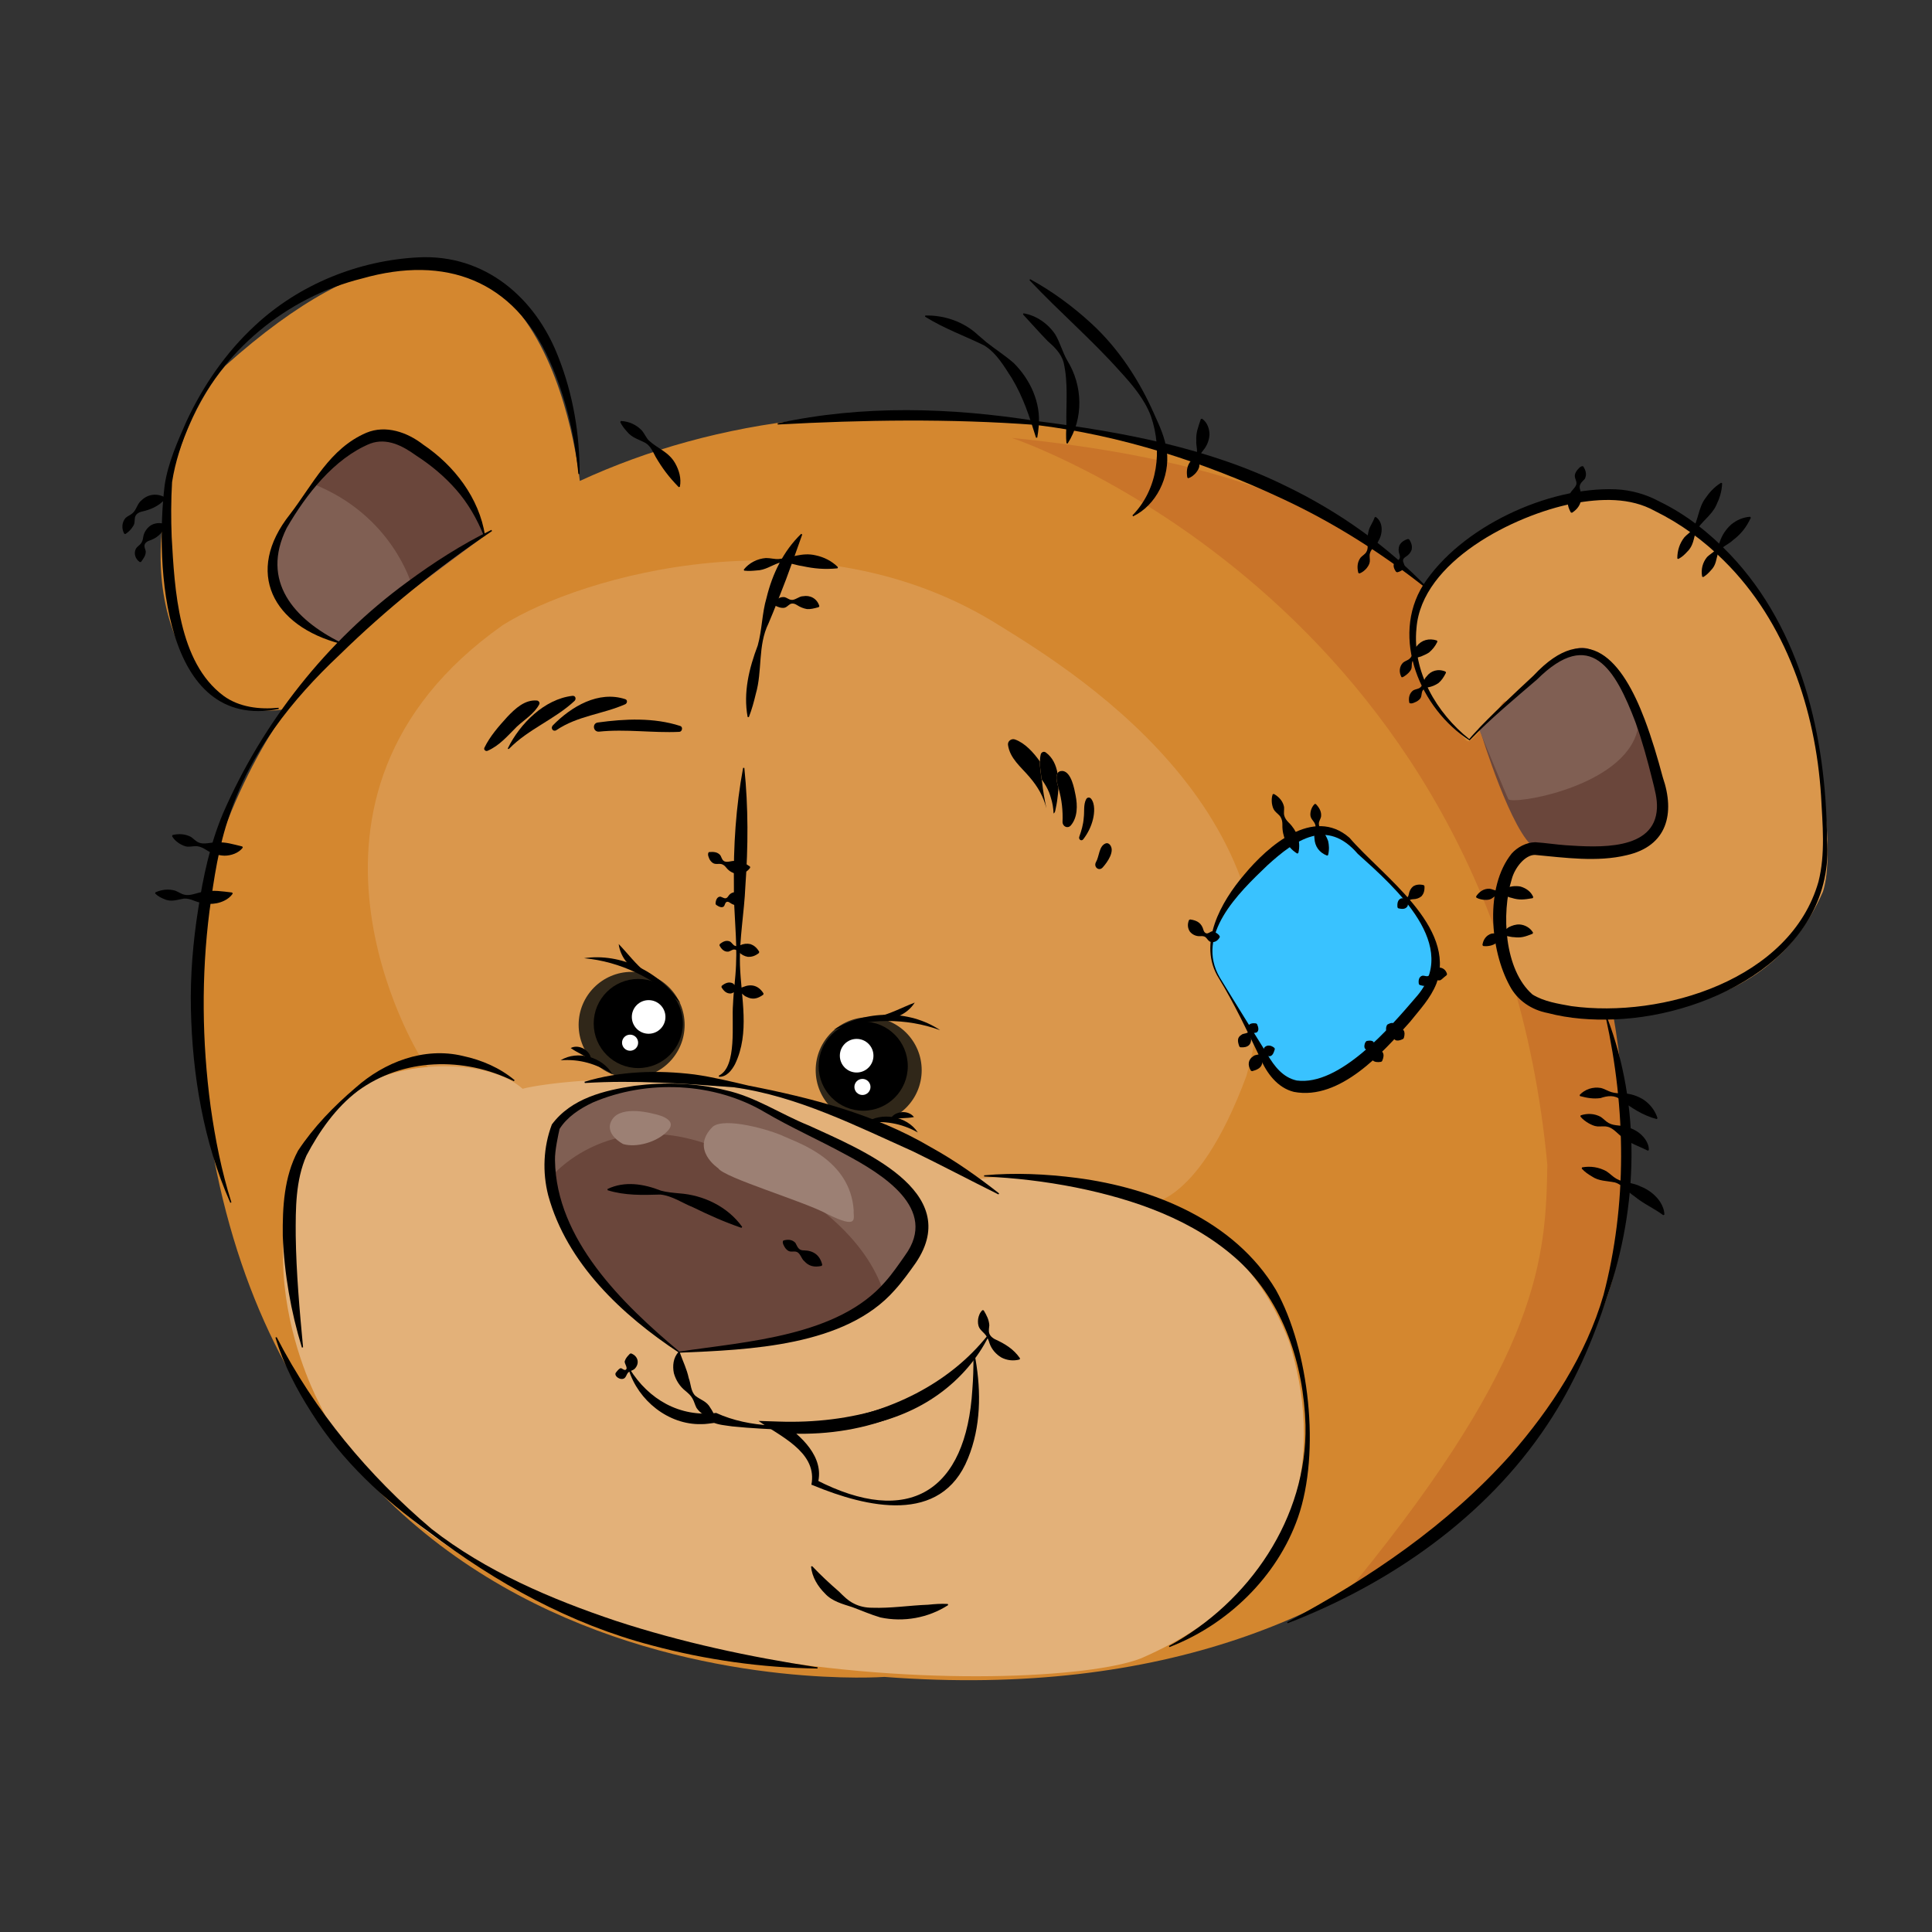 <?xml version="1.0" encoding="utf-8"?>
<!-- Generator: Adobe Illustrator 27.0.0, SVG Export Plug-In . SVG Version: 6.00 Build 0)  -->
<svg version="1.1" id="Layer_1" xmlns="http://www.w3.org/2000/svg" xmlns:xlink="http://www.w3.org/1999/xlink" x="0px" y="0px"
	 viewBox="0 0 300 300" style="enable-background:new 0 0 300 300;" xml:space="preserve">
<rect x="0" y="0" width="300" height="300" fill="#333333" stroke="none"/>
<style type="text/css">
	.st0{fill:#D4872F;}
	.st1{fill:#DA974C;}
	.st2{fill:#E3B179;}
	.st3{fill:#C97429;}
	.st4{fill:#6A463B;}
	.st5{fill:#805F53;}
	.st6{fill:#302719;}
	.st7{fill:#FFFFFF;}
	.st8{fill:#9C8074;}
	.st9{fill:#39C2FF;}
</style>
<g>
	<g>
		<path class="st0" d="M255.94,77.93c-10.14-4.45-30.88,4.53-35.52,15.29C202.53,71.23,178,68.43,169.04,66.9
			c-32.16-5.5-57.88-1.95-79.01,7.78c-0.93-8.06-8.81-59.29-55.07-17.86c-8.07,9.35-15.86,34-3.78,48.74
			c5.13,5.58,11.24,4.97,13.58,4.46c-5.62,7.09-16.47,28.56-14.15,45.42c3.64,112.49,106.72,104.95,106.72,104.95
			c87.67,6.68,114.45-54.16,114.21-68.84c-0.01-12.71-0.82-24.01-2.27-34.09c15.25-0.08,33.89-8.82,34.12-25.24
			C283.88,97.38,266.95,82.76,255.94,77.93z"/>
	</g>
	<path class="st1" d="M220.91,102.81c0,0,18.81-19.54,29.86-12.9c7.73,5.13,17.44,17.38,17.24,39.71
		c-1.77,7.01-9.42,22.83-33.92,18.09c1.61,5.1,2.06,7.41,9.12,8.66s30.64,3.24,39.85-17.9c3.13-9.52-3.32-48.12-26.28-60.87
		c-9.78-2.87-26.8,0.22-35.96,15.26C217.92,99.04,220.91,102.81,220.91,102.81z"/>
	<path class="st1" d="M228.16,115.1c0,0-10.44-6.95-8.6-18.86s25.35-22.91,36.36-18.08c11.01,4.83,27.93,19.45,27.46,54.28
		c-0.28,20.58-29.48,29.11-44.68,23.63c-7.4-2.66-8.02-23.83-0.29-24.09c3.98,0.23,22.16,3.82,19.5-8.76
		c-2.32-9.28-7.24-28.5-17.51-19.55S228.16,115.1,228.16,115.1z"/>
	<g>
		<path class="st1" d="M65.25,164.08c0,0-25.07-40.31,12.82-67.01c12.06-7.62,48.16-18.19,77.12,0.06
			c13.06,8.03,49.52,31.02,38.34,69.98c-7.83,21.05-15.87,19.86-15.87,19.86S70.81,177.01,65.25,164.08z"/>
		<path class="st2" d="M49.55,217.86c0,0-15.24-27.98,4.54-47.74c6.63-5.78,21.62-5.96,27.07-1.05c2.34-0.77,39.28-7.12,70.09,14.15
			c3.85-0.77,37.59-4.55,48.93,25.12c4.92,15.63,3.87,37.56-23.04,49.18C162.03,263.45,71.08,263.72,49.55,217.86z"/>
		<line class="st2" x1="210.82" y1="108.23" x2="222.3" y2="119.55"/>
		<path class="st3" d="M157.12,68c0,0,74.92,24.9,83.15,112.86c-0.24,14.27-0.97,29.5-30.05,65.1c16.74-9,50.31-30.25,40.26-88.51
			c-0.25-1.46-10.9,2.35-15.84-5.7c-2.1-3.43-2.2-13.02-0.8-16.44c3.15-7.68,11.15-0.83,10.47-3.16
			c-2.69-9.22-5.23-15.1-10.08-22.87c-0.81-1.3-1.24,0.96-2.59,2.08c-1.02,0.84-3.22,4.59-4.04,3.56c-0.84-1.07-4.83-5.67-5.41-6.9
			c-7.15-15.45,0.78-15.34-0.62-16.68C207.87,78.19,187.56,71.06,157.12,68z"/>
	</g>
	<path class="st4" d="M229.96,113.81c0,0,4.78,15.73,8.46,17.94c3.69,2.21,14.84,1.13,16.1-0.51c1.26-1.64,7.69-1.63,0.69-17.48
		c-7-15.85-9.29-14.75-14.8-10.32C234.9,107.86,229.96,113.81,229.96,113.81z"/>
	<path class="st5" d="M229.61,113.11c0,0,4.13,10.01,4.6,10.97c0.47,0.96,17.98-1.82,20.07-10.75c-0.58-2.99-5.23-17.09-14.26-9.73
		C231.16,111.38,229.61,113.11,229.61,113.11z"/>
	<g>
		<g>
			<circle class="st6" cx="98.08" cy="159.14" r="8.23"/>
			<circle cx="99.11" cy="158.93" r="6.92"/>
			<circle class="st7" cx="100.72" cy="157.91" r="2.61"/>
			<circle class="st7" cx="97.84" cy="161.91" r="1.25"/>
		</g>
		<g>
			<path d="M105.64,155.74c-4.12-3.86-9.3-6.43-14.95-6.95C96.42,147.93,102.51,150.94,105.64,155.74L105.64,155.74z"/>
			<path d="M96.07,146.59c1.5,1.57,2.59,3.08,4.25,4.44C98.08,150.92,96.32,148.72,96.07,146.59L96.07,146.59z"/>
		</g>
		<path d="M91.78,164.44c-0.93-0.37-1.56-0.75-2.35-1.19c-0.25-0.15-0.51-0.29-0.81-0.51c0.64-0.34,1.39-0.23,1.99,0.09
			C91.2,163.18,91.71,163.72,91.78,164.44L91.78,164.44z"/>
		<path d="M95.09,166.8c-2.5-1.63-5.1-2.38-8.04-2.16C89.7,163.02,93.57,164.13,95.09,166.8L95.09,166.8z"/>
	</g>
	<g>
		<g>
			<circle class="st6" cx="134.89" cy="166.18" r="8.23"/>
			<circle cx="134.04" cy="165.55" r="6.92"/>
			<circle class="st7" cx="133.02" cy="163.93" r="2.61"/>
			<circle class="st7" cx="133.92" cy="168.78" r="1.25"/>
		</g>
		<g>
			<path d="M129.49,159.88c4.88-3.02,11.67-3.15,16.49,0.08C140.64,158.02,134.86,158.14,129.49,159.88L129.49,159.88z"/>
			<path d="M142.04,155.68c-1.13,1.81-3.66,3.06-5.73,2.21C138.39,157.37,140.02,156.46,142.04,155.68L142.04,155.68z"/>
		</g>
		<path d="M138.33,173.65c0.37-0.62,1.06-0.9,1.75-0.96c0.68-0.04,1.4,0.19,1.84,0.77c-0.36,0.08-0.66,0.09-0.95,0.12
			C140.06,173.64,139.33,173.71,138.33,173.65L138.33,173.65z"/>
		<path d="M134.33,174.38c2.51-1.77,6.49-1.13,8.19,1.47C139.95,174.4,137.28,173.97,134.33,174.38L134.33,174.38z"/>
	</g>
	<g>
		<path class="st4" d="M105.46,209.96c0,0-25.1-16.16-19.16-35.03c0.36-2.4,12.46-9.74,27.27-5.02c3.79,1.22,13.46,6.98,18.92,9
			c2.32,0.51,14.48,6.63,10.33,14.13C138.68,200.53,134.18,208.16,105.46,209.96z"/>
		<path class="st5" d="M85.59,182.74c0,0,10.9-13.36,30.43-2.22c11.67,6.15,18.54,12.45,21.12,19.91
			c2.86-1.56,12.05-12.57,0.82-18.07c-10.26-6.3-19.38-10.35-24.37-12.45c-1.46-0.62-20.01-3.95-27.27,5.02
			C84.94,176.68,85.59,182.74,85.59,182.74z"/>
		<path class="st8" d="M96.77,177.65c0,0-3.18-1.6-1.68-3.86c1.5-2.26,6.46-0.82,6.46-0.82s3.83,0.68,2.21,2.54
			C102.13,177.37,98.79,178.25,96.77,177.65z"/>
		<path class="st8" d="M111.52,181.4c0,0-4.4-2.91-0.85-6.44c1.86-1.54,8.92,0.47,11.12,1.52c2.06,0.98,10.25,3.51,10.77,11.47
			c-0.11,1.13,0.97,3.09-4.14,0.54C124.6,186.46,112.42,182.87,111.52,181.4z"/>
	</g>
	<path d="M80.27,112.82c1.19-1.09,2.69-1.99,3.47-3.46c0.12-0.23-0.08-0.54-0.34-0.58c-1.89-0.18-3.41,1.25-4.64,2.55
		c-1.33,1.47-2.67,2.98-3.54,4.77c-0.16,0.32,0.22,0.62,0.49,0.48C77.56,115.79,78.87,114.21,80.27,112.82z"/>
	<path d="M89.21,108.84c0.31-0.3,0.16-0.85-0.33-0.79c-4.37,0.51-8.15,4.34-10,8.1c-0.09,0.14,0.09,0.22,0.19,0.1
		C82.04,113.21,86.14,111.71,89.21,108.84z"/>
	<path d="M97.1,108.57c-4.17-1.37-8.39,1.14-11.26,4.07c-0.4,0.42,0.04,1.06,0.55,0.74c3.3-2.24,7.2-2.48,10.71-4.03
		C97.4,109.2,97.48,108.7,97.1,108.57z"/>
	<path d="M105.5,113.64c0.45-0.04,0.57-0.77,0.13-0.91c-4.08-1.33-8.6-1.12-12.8-0.54c-0.91,0.12-0.75,1.49,0.19,1.42
		C97.2,113.17,101.34,113.84,105.5,113.64z"/>
	<path d="M159.84,120.63c1.36,1.58,2.2,3.1,2.64,4.88c-0.27-1.35-0.53-2.68-0.66-4.05c-0.01-0.14-0.05-0.3-0.07-0.44
		c-0.01-0.03-0.01-0.03-0.03-0.06c-0.08-0.9-0.28-1.81-0.25-2.72c-1.02-1.44-2.31-2.84-3.82-3.4c-0.56-0.23-1.2,0.21-1.13,0.82
		C156.81,117.77,158.52,119.07,159.84,120.63z"/>
	<path d="M164.21,120.06c-0.23-1.26-0.75-2.44-1.82-3.22c-0.31-0.23-0.72-0.03-0.79,0.33c-0.09,0.39-0.12,0.76-0.12,1.09
		c-0.03,0.9,0.17,1.82,0.25,2.72c0.01,0.03,0.01,0.03,0.03,0.06c0.48,0.66,0.85,1.29,1.13,1.97c0.12,0.3,0.22,0.62,0.31,0.94
		c0.23,0.73,0.36,1.49,0.4,2.37c0.14-0.09,0.22-0.23,0.26-0.42c0.12-0.59,0.27-1.25,0.34-1.96c0.07-0.53,0.14-1.05,0.16-1.6
		C164.17,121.72,163.87,120.63,164.21,120.06z"/>
	<path d="M167.02,123.51c-0.2-1.02-0.65-3.59-1.98-3.79c-0.44-0.03-0.68,0.1-0.83,0.34c-0.34,0.57-0.03,1.66,0.14,2.26
		c0.03,0.06,0.05,0.12,0.05,0.2c0.48,1.7,0.66,3.37,0.59,5.11c0,0.71,0.8,1.1,1.29,0.54C167.34,126.92,167.33,125.07,167.02,123.51z
		"/>
	<path d="M172.31,131.13c-0.18-0.17-0.39-0.26-0.64-0.16c-1.04,0.42-0.96,2-1.49,2.9c-0.41,0.74,0.46,1.49,1.05,0.82
		C171.95,133.89,173.22,132.12,172.31,131.13z"/>
	<path d="M169.4,124c-0.25-0.25-0.58-0.19-0.74,0.1c-0.45,0.82-0.25,2-0.38,2.91c-0.07,1.03-0.36,2-0.69,2.92
		c-0.15,0.42,0.34,0.76,0.62,0.39c0.72-0.94,1.23-1.97,1.51-3.12C169.94,126.28,170.08,124.8,169.4,124z"/>
	<path class="st5" d="M52.91,99.87c0,0-17.05-5.56-7.94-19.38c6.08-9,11.8-15.3,18.01-11.99c3.9,2.35,10.01,6.47,12.25,14.71"/>
	<path class="st4" d="M63.92,90.81c0,0-2.95-10.77-15.27-15.65c6.77-7.64,10.58-8.81,14.21-6.61c3.9,2.35,10.01,6.47,12.25,14.71"/>
	<g>
		<path class="st9" d="M189.35,151.87c0,0-4.39-5.33,3.36-14.36c7.75-9.03,13.34-10.63,17.42-6.21
			c4.08,4.42,17.79,14.43,10.97,23.33c-6.81,8.9-18.85,20.4-24.4,10.21C191.15,154.65,189.35,151.87,189.35,151.87z"/>
	</g>
	<g>
		<path d="M111.64,167.01c2.86-1.37,1.94-8.24,2.18-11.03c0.08-2.06,0.4-4.1,0.47-6.14c0.2-4.09-0.39-8.18-0.33-12.27
			c-0.09-6.15,0.3-12.26,1.43-18.34c0,0,0.19,0.01,0.19,0.01c0.63,6.15,0.6,12.25,0.16,18.38c-0.17,4.07-0.95,8.14-0.84,12.22
			c0.17,5.12,1.58,10.52-0.76,15.39c-0.49,0.94-1.33,2.05-2.52,1.97C111.63,167.2,111.64,167.01,111.64,167.01L111.64,167.01z"/>
		<path d="M116.09,111.33c-0.7-3.81,0.23-7.56,1.57-11.1c0.68-2.41,0.65-5,1.37-7.41c0.89-3.69,2.61-7.26,5.38-9.93
			c0,0,0.16,0.11,0.16,0.11c-0.84,2.41-1.67,4.66-2.51,6.96c-0.87,2.25-1.78,4.63-2.73,6.85c-1.69,3.44-0.92,7.33-1.97,10.94
			c-0.29,1.21-0.61,2.41-1.08,3.61C116.28,111.35,116.09,111.33,116.09,111.33L116.09,111.33z"/>
		<path d="M76.4,82.46c-8.48,5.73-16.42,12.13-23.68,19.23c-7.39,6.94-13.9,15.17-17.09,24.92c-1.68,4.78-2.41,9.83-3.1,14.85
			c-1.28,10.06-1.17,20.28,0.17,30.33c0.71,5.04,1.69,10.05,3.23,14.91c0,0-0.17,0.07-0.17,0.07c-4.16-9.44-5.9-19.85-6.12-30.13
			c-0.11-5.08,0.33-10.42,1.13-15.44c0.78-5.1,1.87-10.21,3.89-14.97c6.18-14.14,16.08-26.72,28.55-35.84
			c4.14-3.06,8.48-5.84,13.1-8.11C76.31,82.29,76.4,82.46,76.4,82.46L76.4,82.46z"/>
		<path d="M42.96,207.63c5.89,11.45,14.26,21.49,24.05,29.78c8.42,6.58,18.57,10.91,28.63,14.28c10.2,3.34,20.66,5.58,31.32,7.21
			c0,0-0.02,0.19-0.02,0.19c-8.65-0.12-17.31-1.34-25.71-3.59c-12.66-3.3-24.25-9.72-34.6-17.6c-7.05-5.05-13.56-11.07-18.21-18.47
			c-2.35-3.66-4.39-7.55-5.65-11.73C42.78,207.69,42.96,207.63,42.96,207.63L42.96,207.63z"/>
		<path d="M43.29,110.09c-18.05,3.53-19.21-22.51-17.72-34.76c0.53-3.47,1.98-6.72,3.37-9.88c2.6-5.56,6.13-10.73,10.69-14.93
			c6.83-6.36,16.04-10.1,25.39-10.56c10.28-0.5,18.15,6.26,21.7,15.53c2.27,5.76,3.31,11.95,3.28,18.11c0,0-0.19,0-0.19,0
			c-0.58-6.02-1.98-12.02-4.45-17.53c-5.57-12.6-16.19-16.5-29.12-12.83c-11.73,2.91-21.95,11.31-26.74,22.47
			c-1.27,2.93-2.3,6.02-2.78,9.15c-0.17,2.83-0.17,5.69-0.06,8.52c0.46,8.13,1.01,19.45,8.07,24.68c2.39,1.74,5.53,2.14,8.53,1.84
			C43.25,109.91,43.29,110.09,43.29,110.09L43.29,110.09z"/>
		<path d="M19.3,82.89c-0.46-0.82-0.38-1.79,0.2-2.47c0.32-0.3,0.8-0.46,1.08-0.73c0.62-0.52,0.75-1.56,1.45-2.05
			c0.97-0.93,2.43-1.1,3.64-0.37c0,0,0.02,0.19,0.02,0.19c-1.05,1.15-2.29,1.68-3.75,2c-0.38,0.09-0.7,0.3-0.88,0.61
			c-0.26,0.48-0.03,1.14-0.37,1.6c-0.32,0.52-0.62,0.84-1.2,1.25C19.48,82.92,19.3,82.89,19.3,82.89L19.3,82.89z"/>
		<path d="M21.73,87.29c-0.72-0.46-1-1.36-0.63-2.08c0.2-0.34,0.61-0.57,0.8-0.84c0.2-0.28,0.29-0.6,0.34-0.99
			c0.12-0.76,0.59-1.41,1.2-1.82c0.64-0.35,1.39-0.46,2.21-0.16l0.07,0.17c-0.51,1.29-1.37,2.01-2.65,2.42
			c-0.3,0.13-0.56,0.33-0.62,0.64c-0.08,0.29,0.11,0.67,0.18,0.94c0.03,0.67-0.29,1.06-0.72,1.67
			C21.91,87.24,21.73,87.29,21.73,87.29L21.73,87.29z"/>
		<path d="M26.79,129.66c1.02-0.23,1.96-0.17,2.85,0.29c0.4,0.26,0.75,0.68,1.19,0.86c0.86,0.4,1.91-0.06,2.8,0.01
			c1.46-0.1,2.47,0.26,4,0.62c0,0,0.07,0.18,0.07,0.18c-0.65,0.86-1.83,1.25-2.86,1.25c-1.01-0.04-1.98-0.35-2.84-0.91
			c-0.43-0.27-0.86-0.49-1.33-0.55c-0.47-0.07-1.01,0.08-1.51,0.06c-0.49-0.03-0.92-0.26-1.34-0.51c-0.41-0.28-0.8-0.59-1.1-1.11
			L26.79,129.66L26.79,129.66z"/>
		<path d="M24.13,138.56c1.03-0.44,2.04-0.56,3.07-0.26c0.48,0.18,0.95,0.53,1.44,0.63c0.99,0.24,2.03-0.38,3-0.45
			c1.54-0.31,2.77-0.08,4.41,0.11c0,0,0.09,0.17,0.09,0.17c-0.32,0.48-0.81,0.86-1.34,1.11c-1.49,0.72-3.2,0.58-4.7-0.02
			c-0.5-0.21-1-0.34-1.51-0.32c-1.08,0.16-1.97,0.59-3.09,0.08c-0.49-0.2-0.97-0.43-1.41-0.87
			C24.1,138.75,24.13,138.56,24.13,138.56L24.13,138.56z"/>
		<path d="M96.41,65.37c1.28,0.06,2.42,0.59,3.27,1.49c0.39,0.46,0.64,1.08,1.04,1.51c1.35,1.27,3.1,1.77,4.11,3.55
			c0.61,1.07,1,2.37,0.74,3.67c0,0-0.18,0.05-0.18,0.05c-1.53-1.57-2.53-2.9-3.58-4.69c-0.4-0.76-0.77-1.63-1.5-2.12
			c-1.02-0.58-2.16-0.81-2.94-1.8c-0.39-0.43-0.77-0.88-1.06-1.49L96.41,65.37L96.41,65.37z"/>
		<path d="M115.49,88.45c0.85-1.07,2.11-1.69,3.43-1.8c0.66-0.01,1.34,0.19,1.96,0.16c1.98-0.17,3.65-1.08,5.77-0.58
			c1.28,0.27,2.5,0.87,3.47,1.84c0,0-0.07,0.18-0.07,0.18c-2.02,0.2-3.62,0.05-5.48-0.35c-1.2-0.15-2.41-0.77-3.63-0.49
			c-1.16,0.4-2.18,1.15-3.46,1.17c-0.61,0.06-1.22,0.11-1.92,0.03L115.49,88.45L115.49,88.45z"/>
		<path d="M120.15,93.69c0.4-0.67,0.99-1.07,1.71-0.96c0.32,0.09,0.65,0.37,0.96,0.41c0.64,0.12,1.24-0.57,1.88-0.56
			c1.07-0.2,2.18,0.34,2.53,1.54c0,0-0.1,0.16-0.1,0.16c-0.81,0.22-1.28,0.33-1.81,0.3c-0.56-0.1-1.07-0.3-1.59-0.64
			c-0.28-0.18-0.58-0.27-0.87-0.2c-0.29,0.08-0.56,0.4-0.83,0.55c-0.27,0.15-0.56,0.11-0.86,0.06
			C120.94,94.28,120.18,94.09,120.15,93.69L120.15,93.69z"/>
		<path d="M143.68,48.99c2.97-0.07,5.99,0.98,8.16,3.01c0,0,1.34,1.15,1.34,1.15c1.4,1.1,2.88,2.05,4.23,3.22
			c2.57,2.56,4.23,6.14,3.88,9.82c-0.05,0.6-0.12,1.19-0.23,1.77l-0.19,0c-1.04-3.37-1.99-6.29-3.74-9.21
			c-1.21-1.85-2.36-3.92-4.31-5.11c-3.09-1.52-6.17-2.59-9.18-4.47C143.64,49.17,143.68,48.99,143.68,48.99L143.68,48.99z"/>
		<path d="M158.92,48.65c2.01,0.33,3.82,1.61,4.94,3.28c0.78,1.32,1.12,2.77,1.88,4.07c2.4,3.89,2.55,8.98,0.04,12.87
			c0,0-0.18-0.05-0.18-0.05c-0.1-1.02-0.05-1.97-0.01-2.91c-0.07-3.24,0.31-6.45-0.44-9.66c-0.39-1.39-1.47-2.42-2.51-3.33
			c-1.31-1.36-2.48-2.68-3.79-4.1C158.84,48.82,158.92,48.65,158.92,48.65L158.92,48.65z"/>
		<path d="M175.85,80.02c3.97-4.06,4.66-10.15,2.87-15.38c-1-2.68-2.9-4.9-4.81-6.98c-4.45-4.99-9.44-9.25-14.06-14.16
			c0,0,0.11-0.15,0.11-0.15c3.4,1.86,6.53,4.16,9.4,6.78c4.33,3.95,7.56,8.93,9.91,14.27c0.8,1.76,1.64,3.59,1.91,5.61
			c0.52,4.04-1.64,8.45-5.24,10.17L175.85,80.02L175.85,80.02z"/>
		<path d="M184.37,74.16c-0.16-0.91-0.08-1.71,0.42-2.43c0.27-0.31,0.69-0.56,0.89-0.91c0.42-0.7,0-1.65,0.08-2.38
			c-0.07-1.27,0.26-2.01,0.7-3.36c0,0,0.18-0.07,0.18-0.07c0.86,0.58,1.16,1.61,1.17,2.49c-0.06,0.89-0.39,1.74-0.98,2.43
			c-0.28,0.35-0.52,0.69-0.59,1.1c-0.09,0.4,0.04,0.89-0.01,1.33c-0.05,0.43-0.3,0.78-0.57,1.11c-0.3,0.31-0.62,0.61-1.14,0.79
			L184.37,74.16L184.37,74.16z"/>
		<path d="M210.92,88.96c-0.22-0.88-0.16-1.67,0.34-2.36c0.26-0.3,0.69-0.53,0.89-0.86c0.21-0.33,0.25-0.72,0.21-1.14
			c-0.08-0.79,0-1.52,0.18-2.25c0.23-0.76,0.64-1.2,0.91-2c0,0,0.16-0.09,0.16-0.09c1.21,0.81,1.11,2.59,0.46,3.69
			c-0.29,0.74-1.2,1.23-1.36,2.02c-0.09,0.38,0.04,0.86-0.01,1.26c-0.05,0.41-0.28,0.73-0.53,1.05c-0.28,0.3-0.59,0.59-1.08,0.77
			C211.09,89.05,210.92,88.96,210.92,88.96L210.92,88.96z"/>
		<path d="M216.79,88.8c-0.37-0.52-0.56-1.06-0.19-1.51c0.19-0.17,0.55-0.28,0.68-0.48c0.14-0.19,0.12-0.44,0.03-0.71
			c-0.18-0.5-0.18-0.98,0-1.44c0.23-0.4,0.6-0.75,1.32-0.97l0.18,0.06c0.42,0.63,0.48,1.13,0.4,1.59c-0.16,0.47-0.47,0.83-0.92,1.11
			c-0.24,0.15-0.42,0.33-0.43,0.57c-0.02,0.23,0.19,0.55,0.23,0.8c-0.01,0.58-0.5,0.88-1.11,1.04
			C216.97,88.87,216.79,88.8,216.79,88.8L216.79,88.8z"/>
		<path d="M120.74,65.73c13.2-2.87,26.88-2.46,40.15-0.36c13.34,1.69,26.8,4.16,38.94,10.18c8.12,3.93,15.59,9.24,21.81,15.71
			l-0.13,0.14c-7.01-5.56-14.52-10.31-22.55-14.03c-11.99-5.6-24.93-9.8-38.14-11.39c-13.33-0.99-26.67-0.79-40.05-0.06
			C120.77,65.91,120.74,65.73,120.74,65.73L120.74,65.73z"/>
		<path d="M228.2,114.97c-7.64-4.87-12.34-15.94-7.19-24.16c5.8-8.97,19.34-15.25,29.9-14.83c2.37,0.11,4.69,0.77,6.78,1.9
			c4.17,2.02,7.82,4.93,10.98,8.24c11.12,11.71,14.89,28.42,15.03,44.15c1.34,17.61-17.69,27.47-33.04,28.02
			c-3.46,0.14-6.97-0.11-10.34-0.99c-2.51-0.48-4.71-1.96-5.89-4.22c-3.06-5.58-3.9-15.32,0.3-20.54c0.88-0.98,2.24-1.73,3.66-1.76
			c1.67,0.11,3.2,0.36,4.77,0.47c4.88,0.32,13.84,0.95,14.13-5.77c0.06-1.49-0.35-2.91-0.71-4.37c-0.75-3.01-1.56-6.01-2.6-8.9
			c-3.14-8.28-6.98-14.98-15.33-6.68C235.21,108.48,231.32,111.72,228.2,114.97L228.2,114.97z M228.17,114.78
			c-0.08,0.02,0.03-0.06,0.03-0.08c0,0,0.09-0.11,0.09-0.11c0.09-0.13,0.47-0.53,0.58-0.66c2.75-2.99,6.24-6.21,9.23-9
			c8.49-9.11,13.9-2.17,17.28,6.77c1.12,2.96,2.01,5.98,2.82,9.01c1.93,5.6,0.69,10.65-5.59,12.08c-4.57,1.11-9.65,0.39-14.26-0.04
			c-1.53-0.02-3.13,1.98-3.6,3.74c-1.64,5.32-1.18,14.11,3.22,17.94c1.78,1.1,3.98,1.43,6.02,1.8c14.2,1.95,34.07-4.15,38.38-19.32
			c1.1-4.31,0.63-8.95,0.4-13.37c-0.86-13.31-5.43-26.95-15.07-36.47c-3.13-3.13-6.77-5.78-10.74-7.73
			c-3.83-2.13-8.38-1.95-12.69-1.16c-9.11,1.79-23.52,8.97-24.32,19.37C219.27,104.24,223.04,110.71,228.17,114.78L228.17,114.78z"
			/>
		<path d="M79.79,167.89c-7.8-3.86-17.22-3.6-24.21,1.5c-3.44,2.6-6,6.28-7.99,10.04c-1.7,3.86-1.69,8.23-1.67,12.44
			c0.08,5.74,0.59,11.52,1.14,17.34c0,0-0.18,0.04-0.18,0.04c-1.72-5.61-2.73-11.43-2.97-17.34c-0.05-4.44,0.19-9.17,2.36-13.22
			c2.44-3.7,5.57-6.92,8.94-9.79c4.47-3.98,10.65-6.38,16.67-4.93c2.94,0.63,5.76,1.85,8.03,3.76
			C79.9,167.74,79.79,167.89,79.79,167.89L79.79,167.89z"/>
		<path d="M90.76,167.98c5.48-1.68,11.4-1.84,17.06-1.14c2.74,0.38,5.7,1.09,8.4,1.73c9.79,1.91,19.62,4.44,28.29,9.55
			c3.76,2.07,7.27,4.56,10.63,7.19c0,0-0.1,0.16-0.1,0.16c-4.45-2.21-8.81-4.51-13.26-6.68c-8.93-4-17.96-8.57-27.77-9.95
			c-7.73-0.58-15.41-1.15-23.2-0.67C90.8,168.17,90.76,167.98,90.76,167.98L90.76,167.98z"/>
		<path d="M181.51,255.59c12.53-6.83,21.48-19.93,21.21-34.31c-0.28-9.33-3.4-19.04-10.38-25.5c-6.96-6.37-16.2-9.55-25.35-11.4
			c-4.65-0.92-9.4-1.49-14.17-1.69c0,0-0.01-0.19-0.01-0.19c4.79-0.43,9.63-0.21,14.42,0.41c11.89,1.56,24.47,6.65,30.89,17.38
			c5.19,9.29,6.95,25.24,3.43,35.34c-3.22,9.21-10.95,16.67-19.97,20.13C181.58,255.77,181.51,255.59,181.51,255.59L181.51,255.59z"
			/>
		<path d="M245.28,170.03c0.85-0.92,2.11-1.3,3.3-1.09c0.59,0.14,1.12,0.5,1.66,0.65c0.54,0.16,1.1,0.19,1.7,0.19
			c1.19,0,2.36,0.38,3.35,1.03c0.96,0.68,1.72,1.64,2.09,2.83l-0.13,0.13c-2.15-0.56-3.88-1.72-5.62-3.01
			c-0.9-0.77-2.07-0.61-3.1-0.25c-1.1,0.15-2.06-0.01-3.19-0.31C245.34,170.21,245.28,170.03,245.28,170.03L245.28,170.03z"/>
		<path d="M245.45,173.19c1.07-0.35,2.14-0.28,3.1,0.23c0.44,0.29,0.82,0.74,1.26,0.97c0.9,0.51,2.1,0.27,3.05,0.69
			c1.04,0.3,2,0.94,2.62,1.84c0.34,0.48,0.57,1.08,0.55,1.67c0,0-0.17,0.08-0.17,0.08c-1.44-0.73-2.6-1.04-3.8-2
			c-0.82-0.49-1.47-1.5-2.46-1.71c-0.48-0.13-1.06-0.01-1.56-0.05c-0.5-0.04-0.95-0.27-1.39-0.51c-0.43-0.26-0.86-0.55-1.25-1.03
			L245.45,173.19L245.45,173.19z"/>
		<path d="M245.66,181.27c1.33-0.24,2.63-0.03,3.78,0.6c0.54,0.35,1.01,0.86,1.56,1.17c1.11,0.64,2.53,0.57,3.67,1.16
			c1.24,0.47,2.37,1.31,3.11,2.42c0.38,0.59,0.66,1.29,0.66,1.99c0,0-0.17,0.08-0.17,0.08c-1.57-1.15-3.04-1.74-4.48-2.93
			c-1.01-0.65-1.83-1.8-3.03-2.15c-1.24-0.26-2.49-0.18-3.6-0.95c-0.54-0.32-1.07-0.67-1.55-1.2
			C245.6,181.45,245.66,181.27,245.66,181.27L245.66,181.27z"/>
		<path d="M189.27,151.92c-3.39-5.36,0.34-11.91,3.96-16.14c3.67-4.42,10.71-10.6,16.32-5.69c5.07,5.92,16.66,13.75,13.5,22.63
			c-0.93,2.33-2.58,4.04-4.09,5.94c-4.22,4.75-10.86,12.25-18.03,10.89c-2.59-0.62-4.3-3.01-5.23-5.24
			C193.68,160.12,191.69,155.88,189.27,151.92L189.27,151.92z M189.42,151.81c2.43,4,4.9,7.94,7.37,11.91
			c1.09,1.88,2.45,3.6,4.56,4.06c6.66,0.89,14.47-8.2,18.5-12.91c7.13-7.99-3.19-17.04-9.02-22.29c-4.78-5.56-9.61-2.24-14.04,1.8
			C192.31,138.66,185.53,145.19,189.42,151.81L189.42,151.81z"/>
		<path d="M204.33,124.86c0.57,0.61,0.9,1.21,0.8,1.97c-0.08,0.34-0.34,0.72-0.34,1.06c-0.01,0.35,0.15,0.67,0.41,0.95
			c0.48,0.54,0.8,1.1,1.03,1.75c0.14,0.64,0.2,1.28,0,2.18l-0.16,0.09c-1.24-0.48-1.9-1.45-1.96-2.66c-0.15-0.7,0.36-1.53,0.1-2.22
			c-0.11-0.33-0.46-0.64-0.63-0.99c-0.16-0.34-0.12-0.71-0.04-1.08c0.1-0.36,0.25-0.73,0.61-1.08L204.33,124.86L204.33,124.86z"/>
		<path d="M197.8,123.28c0.84,0.47,1.41,1.14,1.59,2.03c0.04,0.43-0.08,0.93,0.03,1.33c0.1,0.41,0.35,0.75,0.67,1.07
			c0.64,0.61,1.09,1.32,1.41,2.11c0.24,0.8,0.35,1.65,0.1,2.65l-0.17,0.07c-0.88-0.54-1.4-1.22-1.8-1.95
			c-0.34-0.78-0.52-1.61-0.5-2.49c0.01-0.45-0.06-0.87-0.28-1.23c-0.21-0.36-0.65-0.63-0.92-0.97c-0.27-0.34-0.36-0.75-0.43-1.17
			c-0.04-0.43-0.06-0.87,0.12-1.39L197.8,123.28L197.8,123.28z"/>
		<path d="M217,140.89c-0.06-0.62,0.03-1.19,0.57-1.39c0.25-0.05,0.62,0.04,0.82-0.06c0.21-0.09,0.32-0.31,0.37-0.59
			c0.09-0.52,0.32-0.93,0.7-1.24c0.39-0.22,0.88-0.34,1.61-0.17l0.12,0.14c0.05,0.75-0.14,1.21-0.43,1.56
			c-0.36,0.32-0.81,0.48-1.34,0.49c-0.28,0.01-0.52,0.07-0.65,0.27c-0.13,0.19-0.11,0.56-0.2,0.8c-0.29,0.5-0.86,0.5-1.47,0.33
			C217.12,141.04,217,140.89,217,140.89L217,140.89z"/>
		<path d="M220.32,152.81c-0.11-0.6,0.02-1.18,0.57-1.31c0.25-0.02,0.59,0.13,0.79,0.08c0.22-0.04,0.34-0.23,0.47-0.48
			c0.48-1.14,2.21-1.2,2.55,0.17c0,0-0.08,0.17-0.08,0.17c-0.58,0.43-0.74,0.68-1,0.78c-0.34,0.05-0.66-0.04-1.05-0.18
			c-0.24-0.09-0.46-0.09-0.59,0.06c-0.14,0.15-0.14,0.5-0.22,0.7c-0.26,0.42-0.79,0.31-1.32,0.14
			C220.44,152.95,220.32,152.81,220.32,152.81L220.32,152.81z"/>
		<path d="M215.45,159.08c0.4-0.22,0.95-0.4,1.08-0.01c0.01,0.39-0.17,0.9,0.46,0.73c0.94-0.22,1.31,0.3,1,1.38
			c0,0-0.12,0.15-0.12,0.15c-1,0.5-1.58,0.24-1.54-0.73c0.01-0.22-0.03-0.39-0.18-0.43c-0.14-0.04-0.44,0.1-0.63,0.11
			c-0.18,0.01-0.24-0.14-0.28-0.3C215.21,159.82,215.2,159.33,215.45,159.08L215.45,159.08z"/>
		<path d="M212.22,161.64c0.5-0.1,1.07-0.09,1.15,0.36c-0.05,0.45-0.3,0.91,0.38,0.95c1.03,0.09,1.35,0.75,0.86,1.82
			c0,0-0.15,0.11-0.15,0.11c-1.17,0.2-1.72-0.3-1.53-1.31c0.04-0.24,0.02-0.43-0.13-0.52c-0.14-0.1-0.49-0.04-0.68-0.1
			c-0.2-0.06-0.23-0.23-0.26-0.42C211.85,162.35,211.9,161.84,212.22,161.64L212.22,161.64z"/>
		<path d="M197.95,162.93c-0.18,0.54-0.32,1.03-0.82,1.09c-0.22-0.02-0.55-0.16-0.75-0.08c-0.2,0.07-0.3,0.29-0.31,0.55
			c-0.04,1.12-0.4,1.5-1.64,1.84c0,0-0.18-0.06-0.18-0.06c-0.56-0.87-0.44-1.74,0.32-2.23c0.34-0.36,1.15-0.19,1.44-0.59
			c0.15-0.18,0.17-0.57,0.33-0.8c0.42-0.46,1.07-0.35,1.57,0.09C197.91,162.75,197.95,162.93,197.95,162.93L197.95,162.93z"/>
		<path d="M195.19,159.02c0.23,0.49,0.35,1.06-0.08,1.31c-0.49,0.12-0.99,0.03-0.87,0.74c0.16,1.07-0.41,1.66-1.64,1.55
			c0,0-0.15-0.11-0.15-0.11c-0.33-0.88-0.33-1.43,0.32-1.82c0.24-0.26,1.01-0.15,1.13-0.56c0.06-0.18-0.08-0.51-0.07-0.73
			c0.1-0.49,0.67-0.56,1.21-0.49C195.03,158.91,195.19,159.02,195.19,159.02L195.19,159.02z"/>
		<path d="M189.42,145.49c-0.31,0.65-0.98,0.99-1.59,0.7c-0.27-0.17-0.45-0.54-0.66-0.68c-0.22-0.15-0.48-0.17-0.81-0.14
			c-0.62,0.04-1.21-0.24-1.59-0.7c-0.32-0.48-0.44-1.1-0.14-1.81l0.17-0.09c1.14,0.16,1.8,0.59,2.09,1.7
			c0.09,0.25,0.26,0.45,0.49,0.47c0.23,0.02,0.52-0.21,0.72-0.3c0.21-0.08,0.38,0,0.58,0.1
			C188.84,144.86,189.36,145.12,189.42,145.49L189.42,145.49z"/>
		<path d="M110.09,132.31c0.74-0.06,1.32-0.02,1.76,0.49c0.16,0.25,0.25,0.66,0.48,0.84c0.45,0.41,1.23-0.01,1.73,0.05
			c0.97-0.06,1.39,0.2,2.39,0.86c0,0,0.04,0.18,0.04,0.18c-0.47,0.7-1.21,1-1.9,0.99c-0.7-0.07-1.35-0.4-1.79-0.96
			c-0.23-0.29-0.46-0.5-0.76-0.58c-0.3-0.09-0.72,0.02-1.05-0.05c-0.33-0.07-0.56-0.32-0.75-0.59
			C110.12,133.32,109.74,132.58,110.09,132.31L110.09,132.31z"/>
		<path d="M111.11,140.33c0.02-0.57,0.25-1.12,0.77-1.1c0.51,0.17,0.83,0.53,1.22-0.09c0.63-1.02,2.36-0.72,2.29,0.69
			c0,0-0.13,0.14-0.13,0.14c-0.65,0.26-0.77,0.53-1.02,0.58c-0.32-0.02-0.59-0.17-0.92-0.39c-0.2-0.14-0.41-0.19-0.56-0.07
			c-0.15,0.11-0.22,0.45-0.33,0.62c-0.31,0.34-0.82,0.08-1.24-0.21C111.2,140.5,111.11,140.33,111.11,140.33L111.11,140.33z"/>
		<path d="M111.75,146.62c0.53-0.45,1.09-0.69,1.66-0.39c0.23,0.17,0.43,0.52,0.68,0.62c0.24,0.12,0.52,0.06,0.81-0.06
			c0.54-0.25,1.08-0.31,1.63-0.19c0.5,0.18,0.96,0.5,1.36,1.19l-0.04,0.19c-0.63,0.5-1.18,0.62-1.71,0.6
			c-0.55-0.09-1.03-0.35-1.44-0.78c-0.22-0.22-0.46-0.37-0.73-0.36c-0.27,0.01-0.58,0.26-0.86,0.33c-0.65,0.06-1.07-0.36-1.4-0.98
			C111.72,146.81,111.75,146.62,111.75,146.62L111.75,146.62z"/>
		<path d="M112.06,153.09c0.56-0.46,1.14-0.69,1.75-0.39c0.51,0.46,0.81,0.92,1.58,0.56c1.24-0.52,2.38-0.26,3.17,1
			c0,0-0.03,0.19-0.03,0.19c-0.93,0.67-1.7,0.8-2.58,0.35c-0.52-0.15-0.93-0.92-1.52-0.87c-0.28,0.01-0.61,0.26-0.9,0.33
			c-0.67,0.07-1.14-0.35-1.5-0.97C112.02,153.27,112.06,153.09,112.06,153.09L112.06,153.09z"/>
		<path d="M105.44,210.05c-8.87-5.86-17.42-13.87-20.31-24.42c-0.93-3.61-0.76-7.52,0.56-11.02c3.04-4.09,8.16-5.3,12.86-6.01
			c4.69-0.59,9.48-0.46,14.09,0.68c4.64,1.01,8.6,3.74,12.98,5.5c7.92,3.65,24.14,10.14,16.59,21.3c-0.97,1.38-2.17,3.04-3.3,4.27
			C131.23,209.07,116.33,209.59,105.44,210.05L105.44,210.05z M105.49,209.87c10.5-1.57,24.64-2.37,31.96-10.83
			c1.06-1.18,2.18-2.8,3.09-4.11c5.29-7.25-3.6-12.65-9.29-15.69c-4.11-2.24-8.4-4.14-12.46-6.52c-7.91-4.7-18.34-5.13-26.75-1.52
			c-2.05,0.96-4.01,2.28-5.15,4.1c-0.18,0.82-0.76,3.39-0.71,4.87C86.35,192.45,96.64,202.46,105.49,209.87L105.49,209.87z"/>
		<path d="M97.78,212.57c2.97,4.77,7.78,7.52,13.43,6.83c5.2,2.39,11.71,2.35,17.28,1.37c9.57-1.46,18.81-5.77,24.91-13.46
			c0,0,0.16,0.1,0.16,0.1c-1.77,3.58-4.51,6.73-7.82,9.1c-6.62,4.76-15.14,6.05-23.09,5.55c-2.99-0.14-5.97-0.26-8.95-0.57
			c-1.12-0.17-2.08-0.21-3.17-0.68c0,0,0.53,0.12,0.53,0.12c-0.72,0.08-1.43,0.22-2.16,0.21c-5.12,0.12-9.82-3.68-11.29-8.5
			C97.6,212.64,97.78,212.57,97.78,212.57L97.78,212.57z"/>
		<path d="M151.27,210.32c0.12,0.08,0.16,0.58,0.21,0.74c0.88,5.11,0.83,10.52-1.17,15.39c-4.18,10.42-15.8,7.6-23.98,4.22
			c0,0-0.34-0.13-0.34-0.13s0.07-0.41,0.07-0.41c0.59-4.77-5.01-7.17-8.28-9.49c0,0,3.14,0.1,3.14,0.1
			C131.94,221.12,143.27,218.22,151.27,210.32L151.27,210.32z M151.21,210.5c-6.69,9.56-19.2,12.93-30.36,11.98
			c0,0,0.51-1.61,0.51-1.61c3.01,2.04,6.71,5.37,5.63,9.46c0,0-0.27-0.54-0.27-0.54c14.37,7.4,23.32,1.84,24.27-14.08
			c0.13-1.64,0.18-3.31,0.16-4.96c0,0,0-0.17,0-0.17c0-0.02,0-0.07,0-0.07C151.16,210.52,151.19,210.53,151.21,210.5L151.21,210.5z"
			/>
		<path d="M152.75,203.47c0.48,0.82,0.81,1.44,0.87,2.31c-0.02,0.39-0.15,0.88,0,1.27c0.12,0.4,0.47,0.68,0.84,0.89
			c1.58,0.72,2.91,1.51,3.93,2.98c0,0-0.06,0.18-0.06,0.18c-0.97,0.26-1.96,0.15-2.84-0.31c-0.83-0.49-1.51-1.27-1.83-2.19
			c-0.14-0.49-0.32-0.89-0.58-1.26c-0.26-0.36-0.72-0.68-0.98-1.11c-0.26-0.43-0.27-0.94-0.22-1.42c0.09-0.49,0.25-0.97,0.67-1.37
			L152.75,203.47L152.75,203.47z"/>
		<path d="M126.11,243.19c1.38,1.46,2.72,2.69,4.19,3.97c0.68,0.68,1.39,1.4,2.27,1.83c0.87,0.46,1.87,0.66,2.85,0.66
			c2.97,0.1,5.76-0.36,8.71-0.47c0.98-0.1,1.98-0.18,3.04-0.12c0,0,0.06,0.18,0.06,0.18c-3.09,2-6.91,2.68-10.51,1.92
			c-1.51-0.44-2.92-1.07-4.39-1.61c-1.49-0.48-3.13-0.9-4.22-2.1c-1.13-1.12-2.02-2.57-2.17-4.19
			C125.93,243.25,126.11,243.19,126.11,243.19L126.11,243.19z"/>
		<path d="M110.89,220.24c-1.19-0.16-2.12-0.74-2.73-1.61c-0.26-0.49-0.38-1.06-0.65-1.5c-0.25-0.46-0.65-0.79-1.07-1.15
			c-0.88-0.69-1.5-1.67-1.8-2.75c-0.23-1.12-0.11-2.42,0.73-3.3c0,0,0.18,0.06,0.18,0.06c0.55,1.55,1.08,2.54,1.4,4.01
			c0.34,0.87,0.3,2.07,1.04,2.75c0.84,0.66,1.75,0.82,2.32,1.87c0.28,0.42,0.55,0.86,0.7,1.47L110.89,220.24L110.89,220.24z"/>
		<path d="M95.57,213.24c0.23-0.34,0.39-0.49,0.53-0.63c0.15-0.11,0.25-0.21,0.41-0.13c0.15,0.08,0.42,0.29,0.6,0.24
			c0.53-0.24-0.24-1.02-0.09-1.38c0.13-0.43,0.4-0.73,0.8-1.14c0,0,0.19-0.04,0.19-0.04c1.15,0.46,1.31,1.62,0.53,2.4
			c-0.31,0.28-0.86,0.34-1.07,0.65c-0.15,0.18-0.24,0.56-0.48,0.77c-0.23,0.19-0.52,0.17-0.77,0.09
			C95.98,213.99,95.47,213.67,95.57,213.24L95.57,213.24z"/>
		<path d="M249.53,157.93c5.28,13.82,4.86,29.46,0.05,43.34c-2.25,6.97-5.22,13.82-9.3,19.93c-9.53,14.39-24.42,24.72-40.34,30.86
			c0,0-0.08-0.17-0.08-0.17c12.85-6.87,24.94-15.07,34.65-25.93c6.33-7.25,11.78-15.56,14.48-24.87
			c3.69-14.05,3.48-28.91,0.36-43.09C249.35,157.99,249.53,157.93,249.53,157.93L249.53,157.93z"/>
		<path d="M264.31,89.54c-0.21-1.12,0.07-2.21,0.77-3.05c0.37-0.38,0.9-0.65,1.24-1.03c0.35-0.38,0.55-0.85,0.74-1.36
			c0.34-1.02,0.95-1.92,1.73-2.63c0.81-0.68,1.82-1.15,2.98-1.23c0,0,0.1,0.16,0.1,0.16c-0.73,1.54-1.54,2.53-2.78,3.48
			c-0.68,0.67-1.83,1.02-2.27,1.93c-0.38,1.01-0.28,1.87-1.14,2.74c-0.33,0.38-0.68,0.74-1.2,1.06L264.31,89.54L264.31,89.54z"/>
		<path d="M260.45,86.72c0-1.24,0.36-2.35,1.1-3.29c0.39-0.43,0.94-0.77,1.27-1.23c0.9-1.44,0.91-3.34,1.94-4.76
			c0.64-0.94,1.4-1.8,2.49-2.48l0.16,0.09c-0.04,1.28-0.41,2.37-0.91,3.4c-0.72,1.6-2.36,2.56-3.16,4.05
			c-0.36,1.13-0.39,2.25-1.33,3.15c-0.39,0.43-0.81,0.84-1.4,1.15L260.45,86.72L260.45,86.72z"/>
		<path d="M245.84,72.41c0.43,0.66,0.58,1.32,0.24,1.96c-0.51,0.55-1,0.89-0.7,1.74c0.41,1.39,0.07,2.65-1.28,3.51
			c0,0-0.18-0.04-0.18-0.04c-0.6-1.07-0.65-1.95-0.13-2.89c0.19-0.58,1-1.01,1-1.66c0.02-0.31-0.21-0.68-0.25-1.01
			c-0.05-0.33,0.1-0.61,0.27-0.89C244.97,72.92,245.45,72.26,245.84,72.41L245.84,72.41z"/>
		<path d="M217.62,105.14c-0.42-0.76-0.34-1.65,0.24-2.24c0.3-0.26,0.76-0.37,1.01-0.61c0.56-0.46,0.57-1.44,1.11-1.94
			c0.74-0.96,1.91-1.3,3.15-0.89c0,0,0.07,0.18,0.07,0.18c-0.35,0.73-0.75,1.21-1.3,1.68c-0.38,0.26-0.82,0.43-1.25,0.62
			c-0.46,0.14-1.09,0.25-1.31,0.72c-0.16,0.29-0.1,0.73-0.15,1.05c-0.06,0.32-0.26,0.54-0.48,0.78c-0.24,0.23-0.49,0.45-0.92,0.67
			C217.8,105.18,217.62,105.14,217.62,105.14L217.62,105.14z"/>
		<path d="M218.84,109.14c-0.17-0.78,0.01-1.51,0.62-1.95c0.31-0.17,0.75-0.2,1.01-0.39c0.56-0.37,0.55-1.31,1.04-1.75
			c0.67-0.91,1.81-1.26,2.96-0.76c0,0,0.06,0.18,0.06,0.18c-0.39,0.77-0.72,1.21-1.15,1.58c-0.5,0.35-1.03,0.57-1.67,0.69
			c-0.34,0.08-0.64,0.22-0.8,0.49c-0.17,0.26-0.15,0.69-0.25,1c-0.1,0.3-0.35,0.48-0.61,0.66
			C219.84,108.99,219.14,109.41,218.84,109.14L218.84,109.14z"/>
		<path d="M229.2,139.21c0.49-0.77,1.22-1.24,2.09-1.21c0.41,0.05,0.83,0.3,1.22,0.31c0.39,0.02,0.76-0.11,1.14-0.3
			c0.76-0.39,1.61-0.5,2.44-0.35c0.81,0.23,1.63,0.74,2,1.65l-0.1,0.16c-1.36,0.23-2.1,0.32-3.24-0.04
			c-0.72-0.12-1.43-0.75-2.17-0.51c-0.36,0.1-0.68,0.45-1.01,0.64c-0.33,0.18-0.7,0.18-1.07,0.17c-0.38-0.04-0.77-0.1-1.23-0.33
			C229.25,139.39,229.2,139.21,229.2,139.21L229.2,139.21z"/>
		<path d="M230.19,146.76c0.11-0.87,0.62-1.56,1.42-1.79c0.39-0.07,0.85,0.04,1.2-0.04c0.55-0.11,0.97-0.63,1.44-0.94
			c0.53-0.27,1.12-0.47,1.72-0.44c0.8,0.06,1.61,0.48,2.08,1.26l-0.06,0.18c-1.22,0.49-1.83,0.67-2.92,0.53
			c-0.6,0.02-1.45-0.44-2.02-0.02c-0.29,0.18-0.46,0.6-0.68,0.86c-0.23,0.26-0.54,0.36-0.86,0.46c-0.34,0.08-0.69,0.14-1.18,0.08
			C230.32,146.9,230.19,146.76,230.19,146.76L230.19,146.76z"/>
		<g>
			<path d="M94.33,184.63c2.7-1.3,5.68-0.78,8.32,0.26c0.9,0.24,1.83,0.32,2.78,0.41c3.81,0.26,7.56,2.06,9.82,5.21
				c0,0-0.12,0.15-0.12,0.15c-2.72-0.94-5.01-1.97-7.51-3.19c-1.66-0.66-3.25-1.8-5.08-1.98c-2.78,0.08-5.47,0.17-8.19-0.67
				C94.36,184.82,94.33,184.63,94.33,184.63L94.33,184.63z"/>
			<path d="M121.63,192.63c0.73-0.21,1.39-0.16,1.88,0.36c0.34,0.64,0.48,1.2,1.37,1.17c1.41,0.03,2.45,0.73,2.8,2.25
				c0,0-0.1,0.16-0.1,0.16c-1.17,0.25-1.99,0.04-2.69-0.74c-0.46-0.35-0.6-1.25-1.2-1.44c-0.28-0.11-0.69-0.01-1.01-0.06
				c-0.32-0.06-0.53-0.28-0.73-0.52C121.82,193.61,121.37,192.95,121.63,192.63L121.63,192.63z"/>
		</g>
		<path d="M52.88,99.96c-10.48-2.73-15.02-11.09-7.83-20.13c3.52-4.59,6.14-10.19,11.84-12.63c3.01-1.26,6.36-0.08,8.81,1.83
			c4.83,3.25,8.72,8.3,9.62,14.15c0,0-0.18,0.05-0.18,0.05c-1.06-2.65-2.47-5.09-4.29-7.17c-1.82-2.08-3.94-3.85-6.27-5.35
			c-2.07-1.49-4.5-2.77-7.1-1.83c-5.65,2.34-9.96,7.93-12.97,13.12c-4.08,8.25,1.13,14.16,8.43,17.78
			C52.94,99.78,52.88,99.96,52.88,99.96L52.88,99.96z"/>
	</g>
</g>
</svg>
